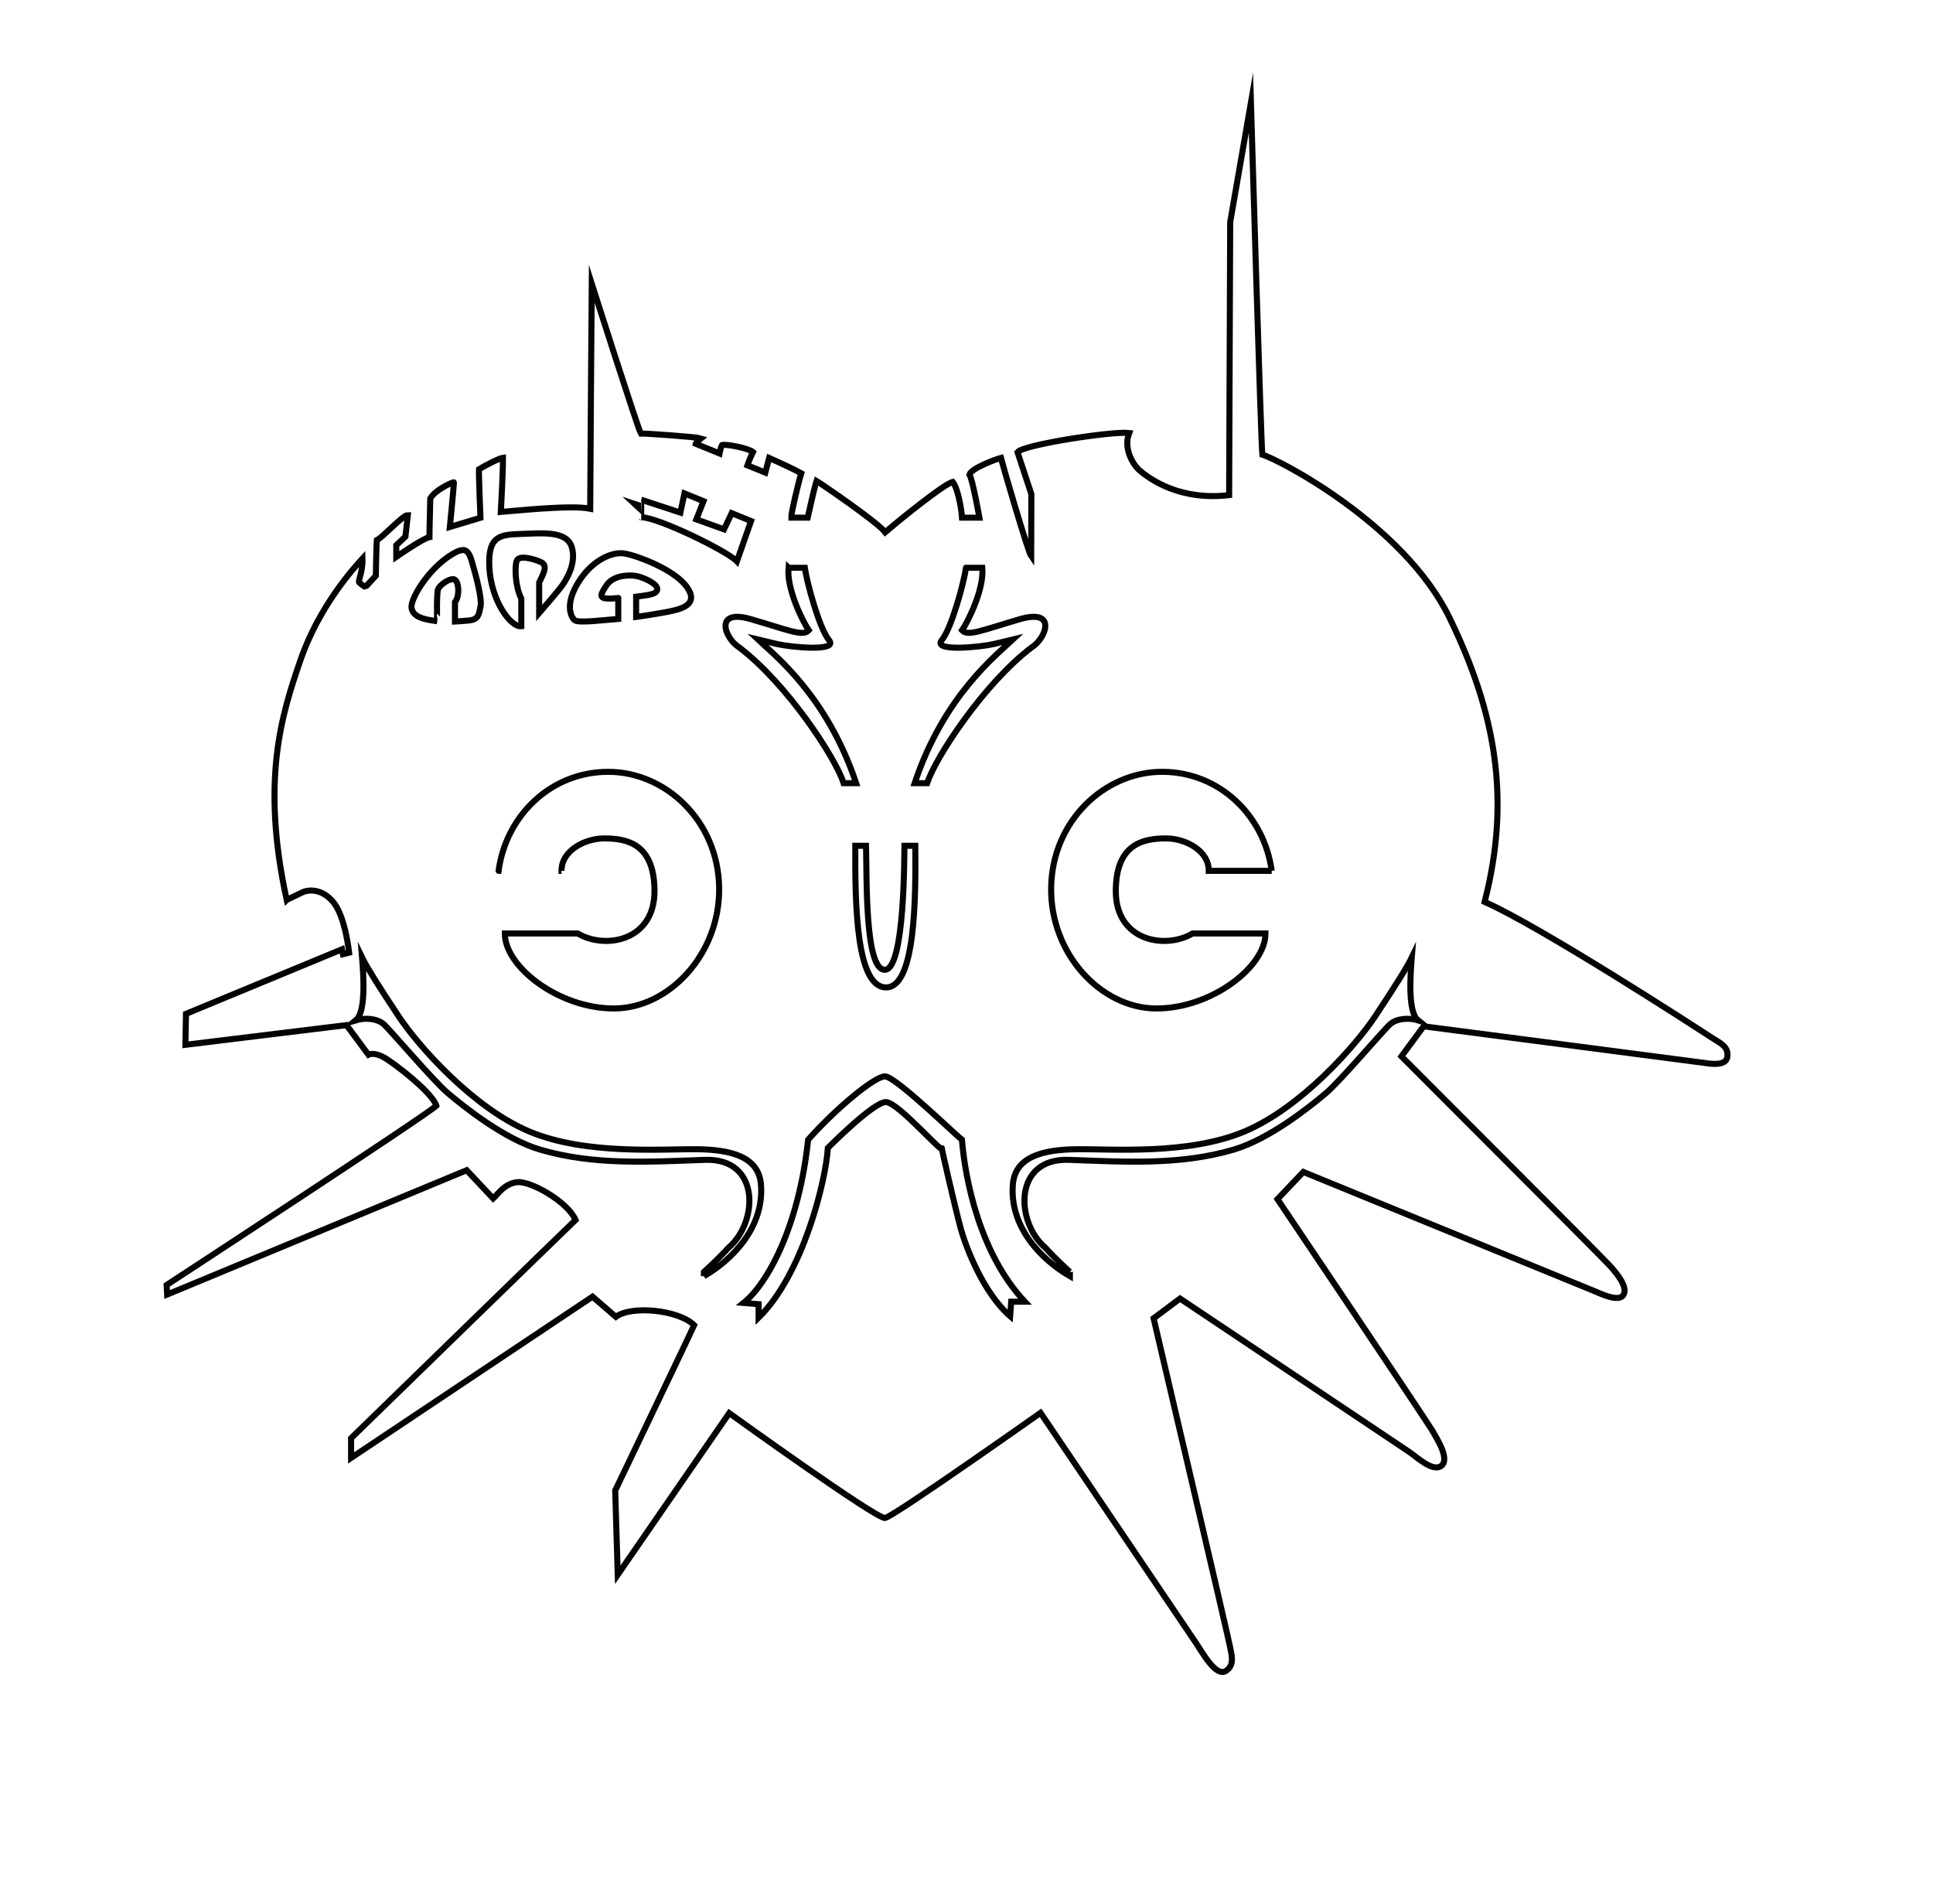 <?xml version="1.0" encoding="UTF-8" standalone="no"?>
<!-- Created with Inkscape (http://www.inkscape.org/) -->

<svg
   xmlns:dc="http://purl.org/dc/elements/1.1/"
   xmlns:cc="http://creativecommons.org/ns#"
   xmlns:rdf="http://www.w3.org/1999/02/22-rdf-syntax-ns#"
   xmlns:svg="http://www.w3.org/2000/svg"
   xmlns="http://www.w3.org/2000/svg"
   version="1.1"
   width="637.851"
   height="628.256"
   viewBox="-117.149 -104.744 637.851 628.256"
   id="svg4323"
   xml:space="preserve"><defs
   id="defs4337" />
<g
   id="Layer_1"
   style="display:none"><title
   id="title4326">Terrific Inari</title><desc
   id="desc4328">made with tinkercad</desc>
	
	
	<path
   d="m 309.07,47.061 3.979,3.735 9.606,10.268 3.55,4.314 4.608,6.545 4.119,6.704 0.19,0.36 3.455,6.527 3.175,7.096 2.724,7.333 2.276,7.597 1.843,7.881 1.42,8.197 0.183,1.812 0.424,4.207 0.037,17.801 -0.448,6.537 -0.955,6.423 -2.324,11.475 -0.188,0.925 5.981,3.532 52.979,31.288 12.594,7.75 6.197,4.102 1.618,2.062 0.751,2.244 -0.283,0.816 -0.675,0.936 -1.06,0.816 -1.372,0.201 -52.455,-7.653 -18.295,-1.997 -16.764,-1.829 -6.458,-0.839 -1.661,-0.216 -1.085,-0.332 -0.085,0.107 -0.051,0.065 -1.494,1.973 -1.89,2.492 -2.551,3.364 -0.121,0.165 -1.272,1.928 33.432,33.026 8.057,7.959 1.371,1.355 20.449,20.959 5.851,6.171 3.221,3.768 1.292,2.305 0.058,1.786 -0.442,1.323 -0.794,0.873 -1.162,0.434 -1.554,0.009 -36.346,-15.091 -13.93,-5.783 -45.305,-18.108 -3.638,-1.454 -2.066,-0.992 -0.414,-0.529 -0.357,0.039 -0.093,0.076 -0.743,0.607 -2.098,2.253 -5.689,6.114 43.098,63.953 7.926,12.297 3.526,6.026 0.633,2.384 -0.193,1.981 -0.091,0.131 -0.851,1.224 -1.612,0.502 -1.08,-0.124 -1.602,-0.78 -1.227,-0.821 -67.08,-44.954 -2.222,-1.489 -9.026,-6.049 -2.35,-1.483 -1.125,-0.371 -7.598,6.892 0.573,1.012 0.757,1.338 1.058,3.887 7.339,31.294 2.242,9.925 8.756,38.737 1.596,7.579 1.825,8.67 1.48,8.319 -0.156,2.86 -0.967,2.08 -0.723,0.669 -0.848,0.377 -0.612,0.037 -0.331,0.02 -0.848,-0.253 -0.168,-0.05 -0.893,-0.596 -1.233,-1.482 -29.154,-43.801 -15.862,-23.167 -11.143,-16.274 -16.269,12.042 -6.037,4.232 -5.443,3.815 -5.505,3.579 -9.94,6.464 -5.52,3.305 -2.585,1.253 -1.894,-0.799 -5.564,-3.325 -8.793,-5.599 -9.718,-6.542 -2.987,-2.151 h 16.818 30.183 -30.183 l -30.867,-28.452 -9.133,-8.419 7.903,-8.084 1.454,-1.488 h 1.313 13.069 46.442 -46.442 v -10.025 l 4.159,-20.623 1.094,-5.422 1.082,-5.367 -2.554,9.672 1.472,-4.305 1.082,-5.367 1.01,-5.006 2.174,-10.777 2.18,-1.782 11.642,-10.396 0.41,-0.266 3.78,-2.461 1.147,-0.235 1.604,0.74 2.729,1.956 1.455,1.043 11.977,10.835 0.723,0.653 0.553,1.312 1.4,7.841 0.333,1.536 1.362,6.288 1.865,7.273 1.908,6.18 1.432,3.48 1.76,4.277 3.45,6.843 2.318,3.354 3.291,4.031 2.826,3.007 0.352,0.374 V 304.7 h 4.497 0.207 l -1.345,-1.321 -3.343,-3.877 -0.368,-0.493 -2.518,-3.362 -2.479,-3.906 -1.984,-3.759 -0.147,-0.28 -1.837,-4.249 -1.596,-4.539 -2.005,-7.892 -1.059,-6.262 -2.286,-13.513 -6.627,-6.018 -0.684,-0.596 -3.549,-3.095 -6.817,-5.944 -5.065,-4.227 -1.454,-0.788 -1.19,-0.21 -1.146,0.216 -1.439,0.799 -3.205,2.675 -1.521,1.269 -0.397,0.331 -6.767,5.88 -4.231,3.676 -6.652,6.058 -0.702,4.224 -0.844,5.076 -0.696,4.188 -0.633,3.811 -0.133,0.623 v -4.434 4.434 l -1.358,6.353 -0.249,0.825 h -9.008 l -3.127,-10.451 -0.348,-1.16 -0.299,-1 -0.955,-1.996 -1.25,-1.806 -1.525,-1.596 -1.786,-1.369 -2.026,-1.114 -1.29,-0.483 -0.964,-0.361 -1.902,-0.468 -3.063,-0.246 -3.58,-0.042 -8.316,-0.099 -5.396,-0.063 -22.099,-0.261 -5.431,-0.63 -5.454,-1.17 -5.196,-1.435 -5.11,-1.826 -3.152,-1.385 -1.846,-0.812 -4.853,-2.557 -4.044,-2.503 -0.636,-0.395 -4.477,-3.217 -4.246,-3.528 -3.118,-2.985 -0.864,-0.827 -4.598,-5.018 -4.663,-5.624 -1.244,-1.63 -2.895,-3.793 -0.437,-0.572 -1.272,-1.803 h -0.104 -7.146 -0.576 l -5.631,-4.201 0.229,-1.241 h 0.377 5.602 -5.602 l 0.363,-6.358 0.271,-4.731 h 1.615 l 0.252,0.429 3.101,5.274 -3.101,-5.274 -0.22,-0.429 -0.267,-0.521 h 3.587 -3.587 l -2.164,-4.224 -4.383,-10.981 -1.143,-2.863 -0.652,-1.637 -1.404,-3.517 1.404,3.517 -2.782,-2.733 -0.797,-0.783 -0.848,-0.833 -1.673,-1.179 -1.689,-0.721 -1.524,-0.24 -1.594,0.17 -1.779,0.609 -4.547,2.193 -0.564,0.272 -0.093,-0.272 -0.746,-2.183 -0.497,-2.342 -0.665,-3.137 -1.999,-13.156 -0.391,-11.65 0.386,-11.579 0.32,-2.396 0.83,-6.193 1.678,-8.292 2.26,-8.206 0.184,-0.53 2.705,-7.795 3.024,-7.229 1.213,-2.377 0.777,-1.523 -0.202,0.767 -0.218,0.832 0.07,0.015 0.147,0.031 0.159,0.034 0.013,0.003 0.007,-0.061 0.105,-0.992 0.237,-1.014 -0.025,0.039 0.056,-0.168 0.158,-0.674 0.044,-0.188 0.146,-0.627 0.03,-0.127 0.777,-2.168 0.206,-0.576 0.468,-0.959 0.811,-1.66 1.533,-2.397 0.467,-0.564 1.254,-1.52 1.846,-1.689 0.316,-0.205 0.201,-0.269 0.522,-0.701 0.798,-1.07 0.628,-0.842 0.11,0.842 0.021,0.153 -1.456,1.354 0.761,-0.492 0.77,-0.296 0.094,-0.036 -0.007,-0.221 -0.012,-0.359 -0.003,-0.086 -0.001,-0.017 -0.038,-1.161 -0.012,-0.35 0.082,-0.103 2.727,-3.298 2.335,-2.824 0.093,-0.108 0.212,0.727 -0.094,5.572 -1.231,1.545 -0.081,0.103 -0.171,0.214 0.637,0.138 1.405,0.881 0.232,0.283 0.073,-0.092 0.105,-0.132 1.278,-1.395 1.664,-1.816 0.386,-0.369 V 55.768 54.92 l -0.867,0.847 -0.834,0.813 0.761,-0.813 0.94,-1.007 v -1.284 h 0.306 0.109 0.784 0.1 l 0.903,-0.869 4.084,-3.93 0.452,-0.435 1.162,-1.118 3.603,-2.969 1.177,-0.969 1.641,-1.077 -2.504,2.046 -1.269,1.038 -0.565,5.061 -0.226,2.026 -0.419,0.395 -2.6,2.448 v 0.644 3.21 0.303 l 2.919,-2.133 2.203,-1.38 2.23,-1.397 3.592,-1.905 V 52.372 48.13 48.048 l -0.227,0.065 -0.103,-0.207 0.329,-2.829 V 44.155 43.56 h 0.176 L -0.846,39.931 -1.155,39.712 -1.17,39.701 -3.095,40.775 1.676,37.326 4.4,35.718 6.636,34.398 6.624,34.732 6.387,41.547 6.31,43.909 5.857,44.155 5.297,44.46 v 3.137 0.902 0.616 0.301 l 4.402,-1.638 5.304,-1.61 0.395,-0.095 v -0.301 -1.617 -3.636 l -0.344,0.039 -0.112,-8.014 -0.034,-2.469 -4.128,1.998 4.125,-2.159 1.581,-0.828 6.361,-2.826 0.134,6.284 0.107,5.003 0.161,2.075 -1.114,0.127 v 4.405 0.4 l 2.215,-0.4 1.694,-0.306 1.582,-0.197 4.104,-0.512 5.766,-0.402 5.816,-0.094 5.843,0.219 1.692,0.152 0.754,0.068 V 40.3 38.321 37.979 32.544 31.991 h 0.151 l 0.269,-45.89 0.102,-17.215 5.557,17.215 10.235,31.709 0.301,0.012 0.275,0.011 5.577,0.218 0.228,0.009 -0.228,0.009 -5.544,0.213 -0.207,0.009 0.104,0.479 h 0.141 5.507 0.27 v 2.166 0.693 l 0.278,-0.693 0.008,-0.021 0.731,-2.146 0.201,-0.59 0.158,0.018 8.618,0.955 1.347,0.248 2.494,0.463 -1.143,0.309 -0.374,0.763 -0.085,0.173 -0.14,0.554 5.042,2.051 2.056,0.836 0.752,0.306 0.831,-2.771 0.442,-0.688 1.734,0.508 7.281,2.132 0.318,0.093 0.215,0.126 0.219,0.129 -1.159,2.322 -0.682,2.072 5.91,2.403 1.033,-3.972 0.229,-0.881 8.878,3.914 0.979,0.655 0.739,0.496 -0.352,1.153 -0.388,1.27 -1.071,3.51 -0.961,4.437 -0.543,4.28 h 2.575 2.48 0.379 l 0.749,-4.145 2.168,-7.968 2.144,1.255 8.714,5.856 8.753,7.078 3.05,2.725 0.154,-0.133 7.446,-6.43 5.788,-4.379 4.617,-3.088 1.021,-0.683 3.28,-1.871 0.501,0.876 0.731,2.308 1.585,6.899 0.253,1.698 h 0.137 5.573 l -0.492,-3.529 -1.485,-6.443 -1.082,-3.523 -0.225,-0.731 0.349,-0.688 1.814,-1.105 6.642,-3.043 1.564,-0.716 0.016,0.065 0.488,2.027 0.217,0.898 0.793,3.293 0.238,0.989 1.304,4.538 0.686,2.387 4.973,14.849 0.171,0.459 1.118,3.008 0.009,-3.008 0.046,-17.51 -1.748,-5.712 -1.949,-6.372 -0.878,-1.735 3.141,-1.235 7.146,-1.962 10.509,-2.042 0.589,-0.115 10.937,-1.04 4.002,-0.112 0.055,-0.001 0.479,0.17 -0.462,3.294 0.051,2.466 0.604,2.194 1.267,2.177 2.041,2.412 2.023,1.902 0.771,0.726 3.291,1.976 4.207,1.899 4.218,1.321 4.297,0.76 4.456,0.212 3.617,-0.354 0.803,-0.079 1.8,-0.399 0.023,-6.061 0.056,-14.631 0.122,-31.812 0.145,-37.554 6.84,-39.396 0.729,0.352 0.896,1.292 0.383,5.961 1.016,69.345 0.107,7.299 0.617,30.721 0.023,1.146 0.258,0.477 5.967,2.551 7.322,3.589 1.154,0.66 4.415,2.525 5.661,3.671 5.576,4.037 5.317,4.28 z m -193.947,41.114 -8.192,-1.956 0.668,0.628 6.915,6.499 4.635,4.838 1.363,1.605 2.056,2.42 0.824,0.97 3.835,5.131 3.419,5.25 2.987,5.349 2.543,5.429 0.416,1.094 1.67,4.396 1.101,3.81 h -3.269 -0.873 l -0.286,-0.879 -3.331,-7.239 -0.052,-0.088 -4.279,-7.239 -5.324,-7.401 -1.437,-1.703 -4.867,-5.767 -1.077,-1.111 -6.205,-6.403 -8.243,-7.554 -2.829,-2.822 -0.519,-0.518 -0.575,-1.247 -0.143,-1.409 0.202,-1.25 0.79,-0.978 0.244,-0.126 1.776,-0.914 0.165,-0.086 1.814,-0.054 0.943,0.14 1.637,0.24 16.191,4.726 0.694,0.082 1.602,0.19 1.237,-0.355 0.007,-0.002 0.368,-0.663 -2.74,-4.012 -0.105,-0.206 -0.368,-0.729 -0.862,-1.703 -1.031,-2.948 -0.797,-3.404 -0.112,-0.814 -0.451,-3.262 -0.217,-3.558 h 3.471 0.85 0.9 0.158 l 0.056,1.242 0.845,4.9 1.61,5.049 2.258,5.228 1.453,3.364 1.771,4.102 -0.227,0.851 -0.627,0.791 -0.941,0.657 -1.179,0.451 -2.937,0.238 -3.991,-0.338 -0.235,-0.02 -5.153,-0.912 z m 57.3,17.353 2.699,-3.319 2.054,-2.525 5.329,-5.666 3.713,-3.419 3.596,-3.311 0.362,-0.334 0.771,-0.71 -0.771,0.182 -9.694,2.273 -1.916,0.29 -2.92,0.441 -3.714,0.094 -2.585,-0.542 -1.448,-0.887 -0.354,-0.57 -0.107,-0.717 0.255,-1.024 0.27,-1.085 0.167,-0.367 2.43,-5.344 2.14,-4.706 1.752,-5.774 0.83,-5.227 0.026,-0.712 h 0.51 5.062 l -0.028,1.208 -0.683,5.663 -1.114,4.748 -1.582,3.969 -0.532,0.831 -2.521,3.932 -0.275,0.799 0.953,0.235 1.987,-0.107 1.482,-0.306 3.381,-0.698 6.531,-2.129 1.698,-0.451 4.13,-1.099 1.374,-0.176 0.908,-0.116 1.862,0.028 0.357,0.088 0.017,0.004 1.068,0.262 1.029,0.672 0.618,0.998 0.204,1.321 -0.159,1.442 -0.635,1.321 -3.68,3.68 -7.095,6.557 -1.052,0.972 -5.792,5.992 -1.34,1.387 -6.134,7.262 -5.159,7.181 -3.745,6.344 -0.462,0.782 -0.123,0.267 -3.153,6.843 -0.453,1.363 h -0.176 -4.258 l 0.808,-2.886 1.992,-5.32 0.474,-1.265 3.036,-6.397 2.315,-3.989 1.29,-2.222 4.18,-6.031 z M 14.83,78.097 l 0.471,-1.482 0.201,-2.135 -0.11,-3.072 -0.763,-3.771 -0.075,-0.261 -1.994,-6.862 -0.946,-2.361 -0.8,-1.296 -0.836,-0.592 -1.03,0.255 -1.956,1.083 -2.472,1.752 -0.116,0.101 -4.924,4.29 -3.239,3.631 -0.023,0.025 -1.454,2.123 -0.836,1.22 -0.593,1.385 -0.629,1.47 -0.182,1.19 0.125,1.003 0.901,1.692 1.522,1.296 0.496,0.207 1.652,0.688 2.77,0.493 1.094,0.022 V 78.987 73.69 73.028 72.656 L 0.75,72.127 0.863,70.701 1.767,68.887 3.074,67.376 3.479,66.908 4.392,66.392 4.403,66.389 5.37,66.168 l 0.989,0.149 0.754,0.652 0.182,0.405 0.34,0.757 0.298,1.687 -0.11,2.56 -0.352,0.916 -0.49,0.605 v 0.672 4.415 1.323 l 0.303,0.006 3.371,-0.21 2.095,-0.36 1.258,-0.654 0.087,-0.104 0.735,-0.89 z m 82.46,-19.322 2.126,1.504 0.604,0.153 1.673,-4.048 0.2,-0.618 2.79,-8.611 -6.393,-2.599 -0.484,1.473 -0.516,1.205 -0.734,1.715 -0.788,0.938 -8.112,-2.921 -1.029,-0.37 2.372,-6.001 -6.29,-2.557 -1.343,6.329 -7.234,-2.148 -0.062,-0.022 -5.258,-1.874 -0.366,-0.207 v 0.077 4.409 1.276 l 3.853,1.004 1.771,0.57 3.827,1.232 2.354,0.938 3.414,1.36 1.03,0.499 1.403,0.681 3.071,1.487 2.309,1.345 1.322,0.771 1.344,0.782 3.146,2.228 z m 139.408,93.536 2.023,-0.445 2.404,-0.149 2.443,0.145 2.146,0.441 3.611,1.676 3.155,2.545 2.528,3.246 0.525,1.14 h 0.562 0.703 0.979 2.06 16.265 l -0.969,-4.082 -1.29,-3.592 -1.638,-3.443 -1.959,-3.266 -2.257,-3.059 -2.531,-2.82 -2.78,-2.555 -2.841,-2.128 -0.167,-0.125 -3.209,-1.931 -3.683,-1.61 -4.218,-1.275 -4.334,-0.839 -4.039,-0.295 -5.003,0.389 -4.867,1.116 -4.669,1.798 -4.396,2.435 -4.054,3.03 -3.648,3.577 -0.155,0.201 -3.011,3.878 -2.619,4.541 -1.879,4.405 -1.296,4.382 -0.751,4.527 -0.241,4.827 0.12,2.877 0.03,0.712 0.442,3.498 0.726,3.393 0.992,3.271 1.253,3.138 1.502,2.994 1.735,2.828 1.961,2.656 1.035,1.174 1.14,1.293 2.378,2.259 2.568,2.047 2.746,1.814 2.917,1.567 3.073,1.307 3.22,1.037 3.351,0.749 3.073,0.309 3.574,0.003 3.628,-0.283 3.24,-0.556 4.198,-1.293 4.014,-1.825 3.322,-2.034 0.456,-0.279 3.501,-2.761 3.175,-3.172 2.804,-3.535 2.387,-3.86 1.922,-4.147 0.914,-2.604 h -15.155 -4.136 -1.201 -0.972 -0.729 -0.454 -0.112 l -2.091,1.859 -2.716,1.564 -2.968,0.913 -3.269,0.283 -2.409,-0.185 -2.029,-0.453 -0.137,-0.063 -3.71,-1.723 -3.07,-2.551 -1.499,-1.814 -1.214,-1.934 -1.596,-4.118 -0.181,-1.478 -0.344,-2.809 0.493,-4.249 1.466,-4.006 2.387,-3.555 1.525,-1.545 1.734,-1.354 1.944,-1.143 2.063,-0.868 0.083,-0.033 z M 55.072,72.633 l -0.417,-0.198 -0.104,-0.329 0.811,-1.548 2.026,-2.753 0.442,-0.428 1.706,-1.649 1.482,-0.867 2.144,-0.128 3.433,0.516 3.37,1.202 1.549,0.927 1.065,0.638 0.805,0.816 0.36,0.791 -0.153,0.57 -0.618,0.519 -2.613,0.87 -3.598,0.525 v 0.672 3.146 2.87 l 4.693,-0.653 2.118,-0.295 0.496,-0.104 6.044,-1.271 2.114,-0.737 1.469,-0.805 0.915,-0.898 0.457,-1.021 -0.031,-1.278 -0.602,-1.475 -1.108,-1.612 -1.559,-1.692 -4.224,-3.385 -3.475,-1.969 -1.819,-1.029 -4.34,-1.764 -3.728,-0.904 -3.312,-0.07 -3.1,0.737 -0.53,0.262 -3.367,1.662 -0.184,0.152 -2.725,2.253 -0.116,0.097 -0.204,0.169 -0.11,0.146 -1.24,1.649 -1.264,1.682 -0.348,0.734 -1.719,3.624 -0.972,3.245 -0.247,2.586 0.477,1.879 0.297,0.278 0.902,0.845 2.29,0.201 4.487,-0.057 7.668,-0.534 v -0.455 -6.423 l -1.132,0.075 -4.661,-0.007 z m -73.889,277.867 0.349,-0.236 57.649,-39.062 H 27.626 12.344 l -31.161,30.288 v 9.01 z m -1.618,-138.8 -5.091,-2.701 0.381,-1.143 0.121,0.091 5.631,4.201 h -0.198 L -20.435,211.7 z M 18.2,57.416 l -0.104,3.552 0.629,4.402 0.532,2.007 0.729,2.756 1.789,4.634 1.783,3.437 0.568,0.785 0.195,0.269 0.945,1.305 0.156,0.122 1.485,1.167 0.717,0.104 0.858,0.123 0.386,-0.215 V 78.99 76.197 74.301 73.026 72.744 l -0.389,-0.069 -0.648,-0.638 -0.207,-0.69 -0.779,-2.604 -0.15,-1.363 -0.314,-2.868 0.434,-3.118 0.501,-1.026 0.31,-0.283 0.368,-0.338 1.247,-0.349 3.385,0.113 1.423,0.439 1.236,0.723 0.763,0.757 0.34,0.865 -0.037,1.052 -0.541,1.862 -0.941,2.083 -0.059,0.088 -0.043,0.063 v 10.061 l 2.089,-2.133 4.912,-5.995 1.21,-1.996 1.053,-1.734 1.539,-3.28 0.773,-2.729 -0.025,-2.083 -0.601,-1.497 -0.19,-0.286 -0.799,-1.205 -1.271,-1.341 -2.539,-1.641 -1.148,-0.304 -5.23,-0.128 -6.913,0.315 -0.312,0.014 -5.443,1.061 -1.42,0.629 -1.046,0.97 -0.731,1.389 -0.061,0.241 -0.414,1.645 z m 55.869,248.896 v 1.433 l -2.82,-0.455 -1.264,-0.203 0.79,-0.427 2.197,-1.187 1.097,-0.593 v 1.228 0.204 z m 20.16,-284.947 -0.34,-0.068 0.142,-0.142 0.626,0.028 -0.428,0.182 z M 106.54,276.37 h 0.079 l -3.444,4.648 2.315,-4.377 0.145,-0.271 h 0.905 z m 19.225,-1.238 -1.472,4.305 -2.965,8.675 3.343,-7.558 1.094,-5.422 z M 47.49,183.223 H 46.87 27.626 23.425 l 1.108,2.804 1.894,3.685 1.199,1.731 0.913,1.318 1.988,2.333 0.895,1.049 3.132,3.155 2.874,2.369 2.857,1.792 2.999,1.505 3.115,1.214 3.198,0.912 3.257,0.606 3.285,0.295 3.285,-0.028 3.254,-0.352 5.037,-1.17 4.737,-1.829 1.615,-0.901 2.778,-1.55 4.011,-3.036 3.583,-3.583 3.115,-4.097 2.605,-4.572 2.052,-5.012 1.509,-6.176 0.303,-3.813 0.213,-2.681 -0.477,-6.546 -1.465,-6.332 -2.285,-5.59 -3.059,-5.08 -3.744,-4.501 -4.329,-3.85 -4.811,-3.116 -0.008,-0.005 -5.216,-2.324 -5.517,-1.452 -5.721,-0.507 -5.98,0.521 -5.731,1.539 -5.381,2.478 -4.935,3.337 -4.386,4.118 -3.568,4.594 -0.173,0.223 -2.996,5.439 -2.151,5.984 -0.888,4.027 -0.049,0.411 h 6.257 11.67 1.843 0.45 l 0.57,-1.579 2.166,-3.351 2.755,-2.664 3.206,-1.922 0.562,-0.178 2.959,-0.934 3.699,-0.241 3.736,0.692 3.637,1.687 1.684,1.235 1.53,1.5 2.512,3.617 1.636,4.172 0.434,2.191 0.147,2.208 -0.277,2.877 -0.057,0.587 -0.958,3.231 -1.514,2.929 -2.002,2.551 -2.424,2.106 -2.771,1.585 -3.056,0.994 -3.269,0.335 -2.543,-0.179 -2.069,-0.459 -1.034,-0.481 -2.637,-1.226 -0.718,-0.619 z m 102.117,11.682 -0.501,0.189 -0.262,0.1 -0.559,-0.1 -0.176,-0.031 -0.811,-0.541 -1.471,-2.024 -1.12,-3.531 -0.856,-5.443 -0.003,-0.039 -0.115,-1.311 -0.564,-6.397 -0.099,-3.903 -0.446,-17.574 h -3.403 -0.14 l 0.216,3.09 0.354,14.484 0.269,11.005 0.451,4.316 0.675,3.498 1.272,4.173 0.114,0.229 1.059,2.129 0.312,0.629 1.794,1.942 2.194,1.028 1.412,0.193 1.298,-0.198 1.256,-0.615 2.367,-2.257 0.848,-1.434 0.476,-1.418 1.134,-3.382 0.794,-3.552 0.519,-4.623 0.002,-0.054 0.394,-11.611 0.597,-17.574 h -0.048 -3.546 l -0.675,17.574 -0.153,4.003 -0.671,7.608 -0.154,1.743 -0.578,3.308 -0.706,2.531 -0.845,1.849 -1.003,1.27 -0.902,0.721 z m 45.345,77.964 -0.02,-2.522 0.309,-2.895 0.888,-2.424 0.165,-0.27 1.476,-2.406 2.208,-1.956 2.982,-1.369 3.966,-0.915 3.728,-0.292 2.744,-0.042 2.908,-0.043 0.446,0.015 8.022,0.218 9.395,0.256 7.066,0.192 0.397,0.008 5.52,-0.255 4.583,-0.496 6.026,-1.242 2.078,-0.639 4.028,-1.237 6.114,-2.467 6.055,-3.024 5.936,-3.546 5.672,-3.979 0.077,-0.055 5.496,-4.481 5.174,-4.896 7.892,-8.97 4.241,-4.82 2.743,-3.118 2.284,-2.035 1.99,-1.287 1.46,-0.584 1.511,-0.286 1.485,0.014 1.858,0.561 0.905,0.273 -1.67,-2.826 -0.635,-2.12 -0.024,-0.201 -0.31,-2.537 -0.1,-3.702 0.294,-5.372 0.104,-1.896 0.274,-2.016 -1.199,1.877 -1.155,2.035 -3.216,5.667 -3.843,5.944 -0.912,1.41 -0.223,0.344 -5.635,7.772 -0.229,0.287 -1.438,1.797 -4.671,5.834 -5.519,6.108 -5.729,5.374 -5.984,4.663 -1.96,1.242 -4.313,2.732 -6.602,3.308 -6.974,2.662 -3.254,0.898 -4.13,1.14 -7.829,1.439 -7.187,0.349 -27.297,0.323 -8.884,0.105 -3.569,0.604 -2.724,1.174 -1.817,1.179 -0.627,0.593 -1.088,1.026 -0.062,0.06 -1.567,1.984 -0.128,0.229 -1.049,1.877 -0.293,1.028 -0.146,0.511 -0.646,2.269 -0.031,4.027 0.464,1.962 0.531,2.245 0.347,0.752 1.651,3.582 2.834,4.216 0.137,0.203 3.486,3.966 0.431,0.49 2.373,2.18 2.469,2.269 4.405,3.371 v -1.423 l -3.26,-2.739 -2.968,-3.02 -0.959,-1.128 -1.621,-1.907 -2.168,-3.036 -1.732,-3.008 -1.165,-2.571 -0.726,-2.302 -0.34,-2.289 z m -120.883,30.01 -9.541,4.822 -2.86,1.446 12.401,-9.069 v 2.801 z m -90.689,-78.863 3.58,2.038 4.277,3.58 5.023,5.159 4.569,5.262 -2.218,1.482 -3.904,2.61 -13.525,9.042 -2.52,1.685 -14.785,9.884 h 8.818 8.486 v 9.153 l 22.796,-9.153 0.162,-0.064 6.01,-2.671 0.691,-0.691 0.255,0.271 2.963,3.155 5.541,5.902 1.083,-1.478 3.244,-4.425 -3.244,4.425 1.798,-1.794 2.634,-2.631 -2.634,2.631 2.214,-1.12 2.931,-1.481 v -0.029 0.029 0.476 l 2.375,0.913 3.519,1.352 40.549,15.586 v -18.355 18.355 4.866 h 21.133 l 2.089,-2.781 v -8.829 -11.611 11.611 h 4.886 l 0.271,-0.896 0.468,-2.642 0.128,-2.069 -0.168,-2.032 -1.14,-3.784 -0.104,-0.188 -0.83,-1.479 -1.148,-1.457 -1.347,-1.207 -1.015,-0.611 -0.51,-0.308 -3.541,-1.128 -4.853,-0.694 -6.032,-0.253 -8.286,0.305 -13.064,0.48 -10.599,-0.252 -4.399,-0.477 -4.057,-0.729 -7.849,-2.272 -2.687,-1.065 -3.107,-1.231 -0.681,-0.329 -4.978,-2.414 -5.505,-3.178 -5.332,-3.598 -1.699,-1.323 -3.448,-2.688 -2.26,-2.014 -2.646,-2.357 -0.044,-0.04 -4.729,-4.796 -9.714,-11.327 -0.406,-0.474 -4.099,-4.082 -1.585,-1.182 -0.09,-0.068 -0.685,-0.362 -0.844,-0.448 -1.457,-0.439 -1.469,-0.13 -1.633,0.17 -1.706,0.689 -0.544,0.221 -1.913,0.773 0.351,0.474 3.601,4.858 h 6.389 -6.389 l 3.628,4.896 0.706,0.252 2.055,0.075 0.649,0.024 1.55,0.452 z m -48.64,-6.069 23.222,-2.67 v -2.201 -3.604 -2.766 -8.076 l -6.871,1.845 -16.351,4.609 v 12.863 z m 144.938,90.702 -0.355,0.473 -0.021,-0.006 -4.009,-1.174 4.385,0.707 z M 7.052,34.098 l 1.31,-0.882 1.31,-0.538 -1.31,0.884 -1.31,0.536 z m 20.574,273.189 v -10.938 l 8.013,-7.788 16.736,14.48 -8.215,5.476 -16.534,-1.23 z m 41.288,-19.307 -31.406,-18.147 3.971,2.932 20.617,15.216 h 6.818 z M 89.646,20.322 89.308,20.254 89.45,20.112 90.077,20.14 89.646,20.322 z M 62.096,287.98 h 6.818 5.154 v 12.098 l -12.401,9.069 -0.833,0.609 -0.763,-0.057 -7.696,-6.659 -16.736,-14.48 0.596,-0.58 h 21.475 4.386 z m 51.275,14.891 2.603,-3.657 4.538,-6.377 v 8.34 10.025 h -13.069 l 4.77,-6.702 1.158,-1.629 z m -11.026,8.331 2.979,-5.675 h 1.851 v 4.446 l -1.131,1.229 h -3.699 z m -18.235,0 -0.326,-0.142 0.216,0.142 h 0.11 z m -23.055,83.288 -0.362,0.289 -0.19,-1.137 -0.113,-23.423 5.556,-12.574 H 74.07 86.364 L 61.055,394.49 z M 46.65,277.858 46.779,277.732 57.71,287.98 H 36.235 L 46.65,277.858 z m 66.721,25.013 -2.234,2.656 -1.389,1.649 2.464,-2.677 1.159,-1.628 z m -66.592,-25.139 -1.85,-1.734 -3.45,-3.233 20.617,15.216 h -4.387 l -10.93,-10.249 z m -65.596,72.768 -8.486,5.75 v -6.511 l 8.486,-8.249 v 9.01 z m 97.87,-48.406 -4.984,4.015 v -1.228 -0.131 -1.871 -2.801 -12.098 h 21.133 l -0.068,0.091 -0.922,0.927 -4.41,4.437 -1.147,0.925 -9.602,7.734 z m 27.717,-36.175 0.317,2.307 1.12,8.145 h 0.289 1.4 L 106.77,265.919 z M -4.339,41.804 -4.4,41.777 l 0.984,-0.913 -0.136,0.17 -0.426,0.533 -0.235,0.295 -0.126,-0.058 z m 70.284,315.841 8.124,-18.389 v 18.389 h -8.124 z m 39.629,-81.275 1.234,-4.006 -0.269,4.006 h -0.905 -0.06 z m 84.063,-250.804 -0.818,0.337 0.164,-0.337 0.819,-0.338 -0.165,0.338 z m -162.011,240.335 -0.392,-0.045 0.392,-0.064 v 0.109 z m -54.313,-59.195 1.542,1.15 -0.381,1.143 -4.322,-2.293 h 3.161 z m -0.616,58.053 v 12.25 0.311 l 8.486,-3.407 v -9.153 h -8.486 z m 132.877,11.611 -0.084,0.271 0.145,-0.271 h -0.061 z m -6.354,9.789 0.673,-0.71 8.604,-9.079 h 1.4 9.008 l -1.508,4.986 -2.208,5.383 -0.652,1.241 H 98.67 l 0.55,-1.821 z m 7.399,-9.789 -3.444,4.648 -3.282,4.431 8.604,-9.079 h -0.289 -1.589 z m 13.893,13.586 -2.523,5.703 2.523,-4.449 v -1.254 z m -12.768,8.989 -5.519,6.168 -0.438,0.414 -4.498,4.261 v -21.593 l 0.203,-0.215 h 1.177 15.866 l -2.679,5.103 -4.112,5.862 z m -5.989,-21.181 -2.603,4.955 -1.862,2.479 v -8.829 h 4.886 l -0.421,1.395 z m -15.392,79.881 11.116,-16.185 0.087,-0.127 8.339,-12.141 -9.133,-8.419 -4.562,-4.205 -6.297,-4.117 -11.844,26.805 v 18.389 h 12.294 z m -12.294,-52.895 -1.097,0.724 1.097,-0.593 v -0.131 z m 23.221,6.452 v -0.573 -0.841 l -1.493,1.414 h 1.493 z m 24.038,-23.091 3.343,-7.558 -4.159,20.623 v -8.34 -1.627 -1.254 l 0.816,-1.844 z m -32.674,6.248 v 0.229 l -4.005,4.028 -0.007,0.005 -5.589,3.472 9.601,-7.734 z m 20.488,-268.444 -0.155,-0.325 -0.006,-0.013 0.816,0.338 0.02,0.041 0.145,0.296 -0.82,-0.337 z M 27.626,296.348 12.344,311.202 h 15.282 v -3.915 -10.939 z m 51.676,12.768 0.02,0.008 10e-4,-0.002 -0.021,-0.006 z m 41.21,-17.906 -2.523,4.449 -2.015,3.555 4.538,-6.377 v -1.627 z m -162.55,-84.504 h 5.04 l 15.105,4.555 -1.469,-0.13 -3.083,-0.274 -15.594,-1.385 v -2.766 z m 147.943,122.487 30.867,28.452 h -16.818 l -16.844,-12.13 -5.544,-4.182 8.339,-12.14 z m -130.453,-134.099 0.108,0.521 0.135,0.652 0.249,4.079 -0.363,6.358 h -0.377 -1.892 -3.161 -7.149 -5.04 v -8.076 l 13.166,-3.535 h 4.324 z m -5.546,-18.068 -1.842,-2.344 -1.593,-2.026 2.782,2.733 0.653,1.637 z m 121.25,138.572 4.641,-4.396 h -9.411 l 4.77,4.396 z m -20.381,-8.938 -3.236,0.539 -3.011,0.502 9.541,-4.822 v 1.871 l -1.097,0.724 -2.197,1.186 z M -24.344,195.616 h 0.56 l -0.271,4.731 -0.249,-4.079 -0.04,-0.652 z m -7.591,-20.934 2.984,5.207 -1.143,-2.863 -1.841,-2.344 z m 6.941,36.619 -1.706,0.178 v -0.189 l 0.256,-0.433 3.083,0.274 -1.633,0.17 z m 99.063,94.807 4.984,-4.015 5.589,-3.472 -10.573,7.69 v -0.203 z m 23.221,5.094 h 5.055 3.699 l -1.369,1.488 -7.903,8.084 -4.562,-4.205 -1.053,-0.971 4.641,-4.396 h 1.492 z m -17.967,-2.08 0.355,-0.473 6.765,-9.007 7.106,-7.499 2.137,-2.255 1.604,-1.693 v 21.593 l -1.493,1.414 H 86.386 84.11 l -0.326,-0.142 -4.462,-1.937 10e-4,-10e-4 z m 11.762,-288.661 0.627,0.025 -0.429,0.185 -0.34,-0.071 0.142,-0.139 z M -27.303,277.009 v 0.311 l -19.514,7.835 19.514,-8.146 z m -14.735,-63.933 15.219,-1.585 0.119,-0.202 0.256,-0.433 -15.594,-1.385 v 3.605 z m 113.286,94.214 -1.569,-0.038 0.306,-0.165 1.263,0.203 z m -89.717,42.973 58.601,-39.062 h -0.951 l -57.65,39.062 z m -8.35,-138.772 -0.425,0.72 -1.913,0.773 -2.811,1.136 -10.07,1.157 v -2.201 l 15.219,-1.585 z m 134.262,99.711 4.77,-6.702 -2.464,2.677 -2.573,2.797 -1.131,1.229 h 0.085 1.313 z m -8.223,-25.043 -0.55,1.821 h -1.177 l 1.727,-1.821 z m -12.834,25.043 4.771,4.396 1.053,0.971 -6.297,-4.117 -1.913,-1.25 h 0.109 2.277 z m 15.469,-5.675 h 3.47 l -2.979,5.675 H 97.29 v -0.573 l 4.565,-5.102 z m -74.62,-39.671 -2.539,0.413 2.931,-1.481 v 0.476 0.528 l -0.392,0.064 z m -102.162,-47.54 -6.295,1.466 -0.743,0.173 0.029,-1.639 h 7.009 z m 161.37,81.326 7.106,-7.499 -2.96,2.152 -0.289,0.211 -3.857,5.136 z M -27.303,264.759 v 12.25 l -19.514,8.146 -41.185,17.192 -0.165,-3.146 3.192,-2.214 48.7,-32.228 h 0.152 8.82 z m -2.545,-58.053 4.322,2.293 5.091,2.701 -1.457,-0.439 -15.105,-4.555 h 7.149 z m 99.833,100.381 -0.306,0.165 -2.141,-0.053 3.236,-0.539 -0.789,0.427 z m -39.984,-40.91 -2.375,-0.275 v -0.109 -0.528 l 2.375,0.912 z m 60.299,28.33 -3.857,5.136 -6.765,9.007 -4.385,-0.707 -1.225,-0.197 v -1.433 l 10.573,-7.69 0.007,-0.005 4.005,-2.913 1.647,-1.198 z m -43.521,-16.775 -0.129,0.126 -1.721,-1.86 1.85,1.734 z m -63.753,-224.619 -0.292,-0.006 -0.377,0.368 h 0.631 l 0.038,-0.362 z m -64.247,166.669 12.749,-1.466 h -6.454 l -6.295,1.466 z m 187.35,91.42 -1.454,1.488 1.369,-1.488 h 0.085 z m -135.286,-98.218 0.351,0.474 -1.295,0.447 -1.866,0.215 2.81,-1.136 z m 2.457,-0.994 v -0.512 l 1.706,-0.178 -1.706,0.69 z m 54.326,99.212 v -3.915 l 16.534,1.229 -4.028,2.686 H 39.181 27.626 z m -63.748,-46.443 h -0.152 l 14.938,-9.884 -14.786,9.884 z M 74.069,287.98 h -5.154 l -31.406,-18.147 -3.988,-2.305 40.549,15.586 v 4.866 z M -65.26,205.084 v 12.863 l -3.213,0.369 h -6.454 -7.009 l 0.149,-8.575 16.527,-4.657 z M 92.915,20.934 93.191,20.815 h -0.816 l 0.276,0.119 0.132,0.057 0.132,-0.057 z m -118.06,186.922 -1.542,-1.15 h 1.892 l -0.229,1.241 -0.121,-0.091 z m 131.764,68.514 h -0.079 l 0.269,-4.006 0.278,-4.139 1.12,8.145 h -1.588 z m -130.923,-80.102 -0.135,-0.652 h 0.095 l 0.04,0.652 z m 121.594,113.52 4.498,-4.261 h 0.066 l -4.564,5.102 v -0.841 z M 68.445,35.301 v 1.01 l 0.406,-1.01 h -0.406 z m -97.317,159.793 4.097,-1.1 0.228,1.1 h -4.325 z m 6.702,0.522 h 0.032 l 0.22,0.429 -0.252,-0.429 z m 112.759,98.68 5.097,-4.407 -2.137,2.255 -2.96,2.152 z m -5.94,4.321 4.005,-4.028 v 1.115 l -4.005,2.913 z"
   id="path4330"
   style="fill:none;stroke:#0000ff;stroke-width:0.028;display:inline" />
</g>
<g
   transform="translate(26,20)"
   id="Layer_2">
	<path
   d="m -48.544,172.145 c -8.605,-39.496 -1.646,-61.093 4.499,-78.991 6.145,-17.898 17.791,-30.668 20.506,-33.621 0.153,4.214 -1.498,7.39 -1.113,7.844 0.385,0.454 2.036,1.602 2.096,1.526 1.384,-1.526 3.434,-3.712 3.434,-3.712 0,0 0.138,-9.496 0.306,-11.716 1.896,-0.869 8.649,-8.345 10.242,-8.282 -0.3,2.686 -0.791,7.087 -0.791,7.087 l -3.019,2.843 v 3.854 c 0,0 8.82,-6.138 10.944,-6.513 0,-3.208 0.258,-10.482 0.274,-12.762 1.684,-2.946 7.818,-5.638 7.807,-5.304 -0.053,1.521 -1.344,14.717 -1.344,14.717 l 10.101,-3.042 c 0,0 -0.601,-14.01 -0.49,-15.997 1.578,-0.989 6.602,-3.644 7.939,-3.815 0.042,2.001 -0.595,16.46 -0.712,17.895 3.505,-0.233 23.051,-2.41 29.467,-1.071 0,-6.495 0.521,-74.196 0.521,-74.196 0,0 15.328,48.101 16.195,49.401 1.872,-0.073 18.723,1.183 19.856,1.573 -1.602,1.244 -1.741,1.798 -1.741,1.798 l 7.85,3.192 c 0,0 0.389,-2.083 0.831,-2.771 1.363,-0.419 8.849,1.09 10.21,2.299 -1.159,2.322 -1.841,4.395 -1.841,4.395 l 5.91,2.403 c 0,0 0.734,-2.783 1.263,-4.853 2.11,0.93 8.496,3.867 10.596,5.065 -1.048,3.436 -3.396,13.434 -3.314,14.649 0.748,0 5.435,0 5.435,0 0,0 2.188,-9.94 2.917,-12.112 1.504,0.88 20.257,13.666 22.66,16.914 3.05,-2.633 19.211,-15.914 22.307,-16.583 2.096,2.831 3.045,11.065 3.07,11.781 1.025,0 5.71,0 5.71,0 0,0 -2.217,-12.505 -3.284,-14.228 0.6,-2.056 8.702,-5.064 10.385,-5.487 0.488,2.027 8.927,30.965 9.987,32.448 0.009,-3.008 0.055,-20.518 0.055,-20.518 0,0 -3.99,-11.973 -4.575,-13.819 1.915,-2.514 31.63,-6.995 36.855,-6.338 -1.941,4.991 1.08,10.04 3.031,11.988 4.211,3.751 14.212,10.367 29.953,8.518 l 0.346,-90.057 6.84,-39.396 c 0,0 3.319,112.294 3.771,116.115 5.284,1.488 46.747,22.952 61.725,53.72 14.978,30.768 20.515,59.352 11.621,93.81 18.606,8.208 70.762,42.045 74.257,44.358 3.495,2.313 6.129,3.139 5.864,6.619 -0.265,3.48 -6.281,2.348 -7.995,2.098 -1.714,-0.25 -92.248,-12.021 -92.248,-12.021 l -7.328,9.922 c 0,0 67.153,67.124 69.159,69.471 2.006,2.347 5.608,6.602 4.128,9.182 -1.48,2.58 -7.387,-0.294 -9.696,-1.253 -2.309,-0.959 -95.962,-39.274 -95.962,-39.274 l -8.53,8.975 c 0,0 49.101,72.964 51.023,76.25 1.922,3.286 5.864,9.609 3.024,11.746 -2.84,2.137 -8.108,-2.957 -10.586,-4.618 -2.478,-1.661 -75.612,-50.581 -75.612,-50.581 l -8.723,6.521 c 0,0 24.591,104.948 25.108,107.854 0.517,2.906 1.871,6.57 -1.328,8.516 -3.199,1.946 -7.484,-5.78 -9.751,-9.187 -2.267,-3.407 -51.341,-76.003 -51.341,-76.003 0,0 -48.49,34.246 -51.299,34.69 C 146.102,376.505 97.48,341.46 97.48,341.46 l -36.786,53.318 -0.842,-27.773 c 0,0 24.873,-51.857 26.062,-54.554 -5.232,-5.137 -20.87,-6.558 -25.841,-2.752 -3.318,-2.871 -7.696,-6.659 -7.696,-6.659 l -79.679,53.209 v -6.511 c 0,0 70.256,-68.37 74.082,-72.007 -2.741,-6.161 -14.809,-12.844 -19.152,-12.469 -4.343,0.375 -6.775,4.303 -8.025,5.397 -2.028,-2.16 -8.759,-9.329 -8.759,-9.329 L -88,302.345 l -0.165,-3.146 c 0,0 85.514,-55.845 88.997,-59.145 -1.229,-4.3 -14.171,-14.278 -17.45,-16.039 -3.279,-1.761 -4.958,-0.805 -4.958,-0.805 -1.524,-2.056 -7.229,-9.754 -7.229,-9.754 l -53.158,6.497 0.179,-10.214 51.469,-21.288 0.336,1.621 2.035,-0.521 c 0,0 -1.213,-11.273 -4.833,-16.16 -3.62,-4.887 -8.329,-4.834 -10.653,-3.713 -2.324,1.121 -5.114,2.467 -5.114,2.467 z M 1.439,69.55 c 0.574,-1.152 2.966,-3.159 4.922,-3.23 1.956,-0.071 2.324,5.604 0.621,7.582 v 6.41 c 0,0 1.047,-0.041 4.408,-0.331 3.361,-0.29 3.441,-1.883 4.025,-4.568 0.584,-2.685 -1.63,-10.686 -2.854,-14.898 -1.224,-4.212 -2.582,-4.249 -4.904,-3.278 -8.53,4.146 -15.473,15.352 -15.007,18.556 0.466,3.204 4.572,3.884 8.436,4.399 -0.001,0 -0.221,-9.49 0.353,-10.642 z m 25.878,-9.186 c 0.647,-2.08 5.31,-0.856 7.969,0.306 2.659,1.162 0.611,4.239 -0.519,6.771 v 10.061 c 0,0 6.267,-7.232 7.521,-8.986 1.254,-1.754 4.896,-7.259 3.238,-12.748 -1.658,-5.489 -9.69,-4.586 -16.656,-4.359 -6.966,0.227 -11.186,0.516 -10.522,11.325 0.664,10.809 7.003,19.523 10.522,19.13 0,0 0,-5.273 0,-9.121 C 26.847,68.74 26.669,62.444 27.317,60.364 z m 33.548,12.201 c -6.819,0.643 -6.315,-0.46 -4.001,-4.051 2.314,-3.591 7.553,-3.594 9.729,-3.267 2.176,0.327 7.257,2.508 7.149,4.374 -0.108,1.866 -3.385,1.959 -6.982,2.484 v 6.688 c 0,0 5.371,-0.748 9.944,-1.607 4.573,-0.859 10.979,-2.264 6.888,-8.156 -4.091,-5.892 -16.417,-10.401 -20.57,-11.151 -4.153,-0.75 -10.837,2.21 -15.34,9.498 -4.503,7.288 -2.461,11.333 -1.262,12.456 1.199,1.123 10.428,-0.11 14.445,-0.39 0,0 0,-3.854 0,-6.878 z m 7.58,-26.686 c 5.76,0.123 28.406,11.21 31.575,14.554 l 4.663,-13.277 -6.393,-2.599 -2.522,5.331 -9.142,-3.291 2.372,-6.001 -6.29,-2.557 -1.343,6.329 -12.921,-4.252 c 10e-4,0 10e-4,2.307 10e-4,5.763 z m 48.596,16.69 c -0.643,7.147 4.809,17.891 6.685,20.637 -1.958,2.117 -6.542,-0.021 -19.043,-3.669 -12.501,-3.648 -8.666,6.385 -3.915,9.309 15.75,11.924 31.916,36.576 34.453,44.791 0,0 2.296,0 4.142,0 -9.655,-28.786 -26.853,-42.174 -32.432,-47.418 0,0 2.523,0.603 6.421,1.533 3.898,0.93 20.332,2.67 17.062,-1.298 -3.27,-3.968 -7.34,-19.179 -7.993,-23.885 h -5.38 z m 58.571,0 c -0.653,4.706 -4.723,19.917 -7.993,23.885 -3.27,3.968 13.164,2.229 17.062,1.298 3.898,-0.931 6.421,-1.533 6.421,-1.533 -5.579,5.244 -22.777,18.632 -32.432,47.418 1.845,0 4.142,0 4.142,0 2.537,-8.214 18.703,-32.867 34.453,-44.791 4.75,-2.924 8.586,-12.958 -3.915,-9.309 -12.501,3.649 -17.085,5.786 -19.043,3.669 1.875,-2.746 7.327,-13.49 6.685,-20.637 h -5.38 z M 42.139,162.561 c -0.045,-6.694 7.729,-10.704 14.103,-10.704 7.942,0 16.442,2.064 16.58,17.138 0.152,16.751 -16.304,19.593 -25.332,14.228 0,0 -16.305,0 -24.064,0 0,10.968 17.759,24.74 36,24.74 18.241,0 35.093,-18.042 34.727,-39.952 -0.366,-21.91 -17.634,-38.089 -36.544,-38.122 -18.91,-0.033 -33.757,14.366 -36.238,32.672 -0.002,0 15.147,0 20.768,0 z m 234.352,0 c -2.482,-18.306 -17.329,-32.705 -36.239,-32.672 -18.91,0.033 -36.178,16.211 -36.544,38.122 -0.366,21.911 16.486,39.952 34.727,39.952 18.241,0 36,-13.772 36,-24.74 -7.759,0 -24.064,0 -24.064,0 -9.028,5.366 -25.484,2.524 -25.332,-14.228 0.137,-15.074 8.637,-17.138 16.58,-17.138 6.374,0 14.148,4.009 14.103,10.704 5.621,0 20.769,0 20.769,0 z m -127.287,38.455 c 9.854,0.094 9.813,-30.094 9.683,-46.718 0,0 -2.369,0 -3.594,0 -0.058,2.876 0.155,40.796 -6.449,40.896 -6.604,0.1 -5.942,-29.948 -6.22,-40.896 h -3.543 c -0.103,19.21 0.27,46.625 10.123,46.718 z m -42.029,104.511 v 4.446 c 14.574,-14.282 22.176,-44.968 22.855,-55.992 0,0 15.07,-15.226 19.159,-15.14 4.089,0.086 19.266,17.806 18.487,15.228 -0.779,-2.578 4.393,19.88 6.166,26.362 1.773,6.482 7.508,21.324 16.333,29.061 l 0.352,-4.793 h 4.497 c -14.826,-15.807 -19.674,-40.193 -20.76,-53.453 -2.086,-1.51 -21.914,-20.877 -25.387,-20.877 -3.473,0 -16.527,10.887 -25.358,20.902 -3.081,28.766 -13.419,47.484 -21.294,53.842 l 4.95,0.414 z m 102.719,-10.66 c 0,0 -4.206,-3.701 -8.118,-7.982 -9.825,-8.371 -10.675,-29.629 7.778,-28.979 18.453,0.65 36.547,1.85 54.314,-3.352 12.022,-3.52 25.583,-14.482 30.459,-18.602 4.876,-4.12 18.94,-20.754 21.225,-22.79 2.285,-2.036 6.446,-2.144 9.21,-1.31 -3.339,-2.652 -2.577,-14.33 -2.066,-20.671 -1.405,2.927 -5.57,9.579 -12.053,19.354 -6.483,9.775 -24.542,30.22 -43.172,38.033 -18.63,7.813 -43.879,5.7 -55.359,5.835 -11.48,0.135 -20.329,2.596 -21.041,11.664 -1.095,13.938 9.28,24.688 18.823,30.222 v -1.422 z M 89.135,296.29 c 9.543,-5.534 19.918,-16.284 18.823,-30.222 -0.712,-9.068 -9.561,-11.528 -21.041,-11.664 -11.48,-0.136 -36.729,1.978 -55.359,-5.835 -18.63,-7.813 -36.689,-28.259 -43.172,-38.033 -6.483,-9.774 -10.647,-16.427 -12.053,-19.354 0.511,6.341 1.272,18.019 -2.066,20.671 2.764,-0.834 6.926,-0.726 9.21,1.31 2.284,2.036 16.349,18.669 21.225,22.79 4.876,4.121 18.437,15.083 30.459,18.602 17.768,5.201 35.861,4.002 54.314,3.352 18.453,-0.65 17.603,20.607 7.777,28.979 -3.912,4.281 -8.117,7.982 -8.117,7.982 v 1.422 z"
   id="path4333"
   style="fill:none;stroke:#030306;stroke-width:2;stroke-miterlimit:10;stroke-opacity:1;stroke-dasharray:none" />
</g>
</svg>